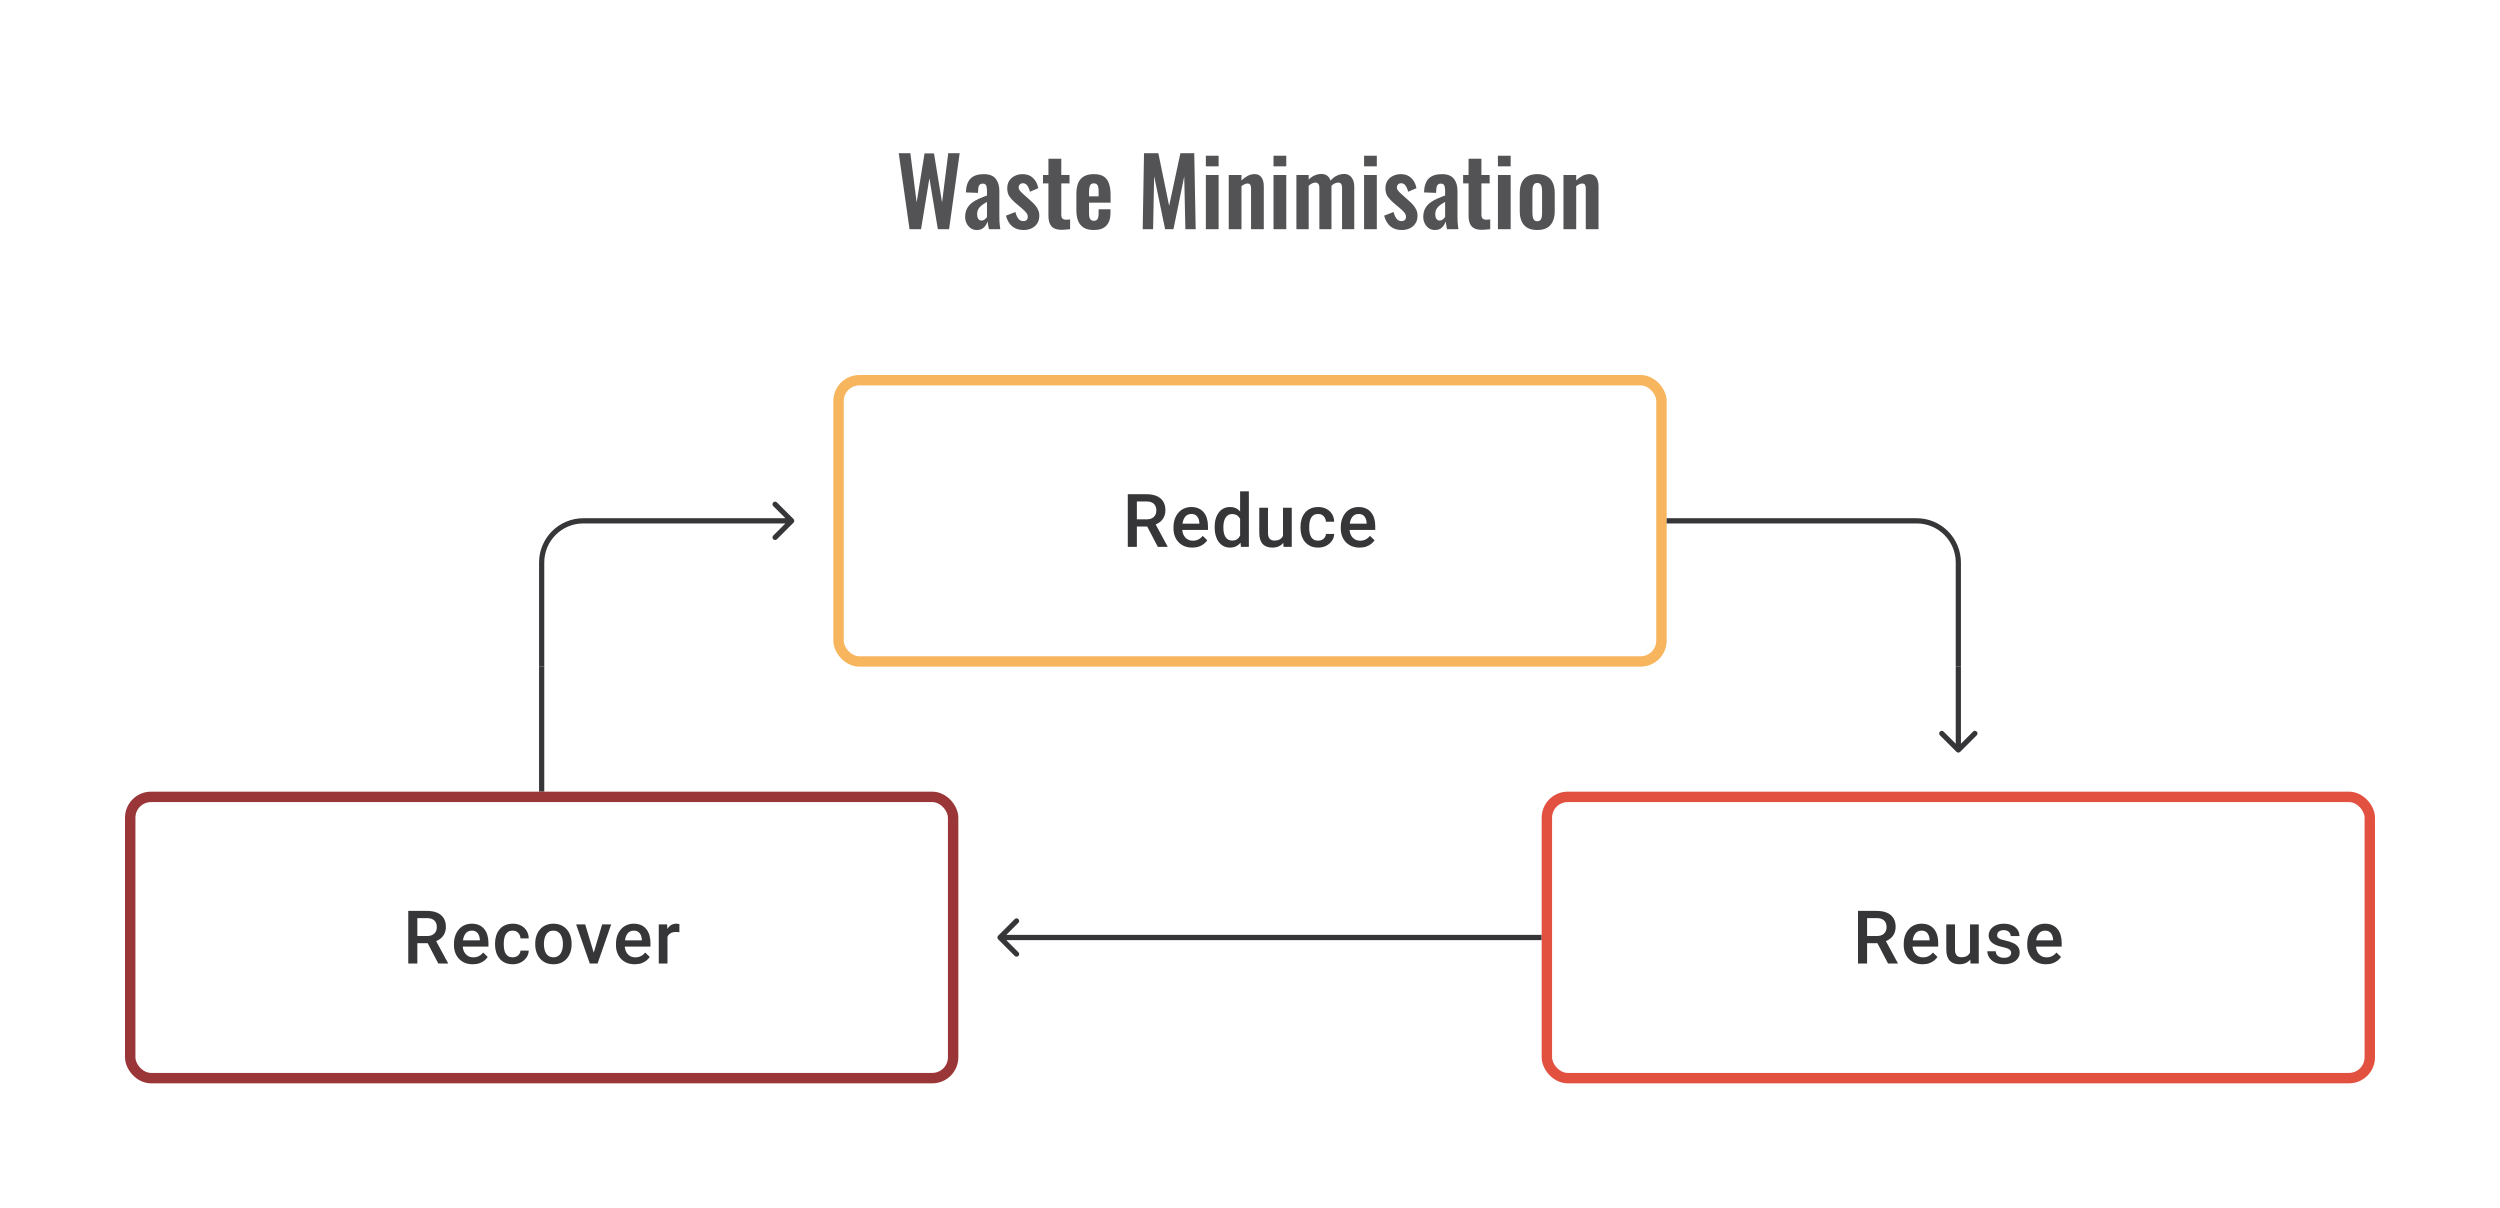 <svg width="480" height="232" viewBox="0 0 480 232" fill="none" xmlns="http://www.w3.org/2000/svg">
<path d="M152.354 100.354C152.549 100.158 152.549 99.842 152.354 99.646L149.172 96.465C148.976 96.269 148.66 96.269 148.464 96.465C148.269 96.66 148.269 96.976 148.464 97.172L151.293 100L148.464 102.828C148.269 103.024 148.269 103.34 148.464 103.536C148.66 103.731 148.976 103.731 149.172 103.536L152.354 100.354ZM152 99.5H112V100.5H152V99.5ZM103.5 108V128H104.5V108H103.5ZM112 99.5C107.306 99.5 103.5 103.306 103.5 108H104.5C104.5 103.858 107.858 100.5 112 100.5V99.5Z" fill="#1E1E21" fill-opacity="0.89"/>
<path d="M216.536 94.891H220.111C220.88 94.891 221.535 95.006 222.076 95.238C222.618 95.469 223.032 95.812 223.319 96.265C223.611 96.714 223.757 97.27 223.757 97.932C223.757 98.436 223.664 98.881 223.479 99.265C223.294 99.649 223.032 99.973 222.694 100.237C222.356 100.496 221.954 100.697 221.486 100.841L220.959 101.098H217.744L217.73 99.716H220.139C220.556 99.716 220.903 99.642 221.181 99.494C221.458 99.346 221.667 99.144 221.806 98.89C221.949 98.631 222.021 98.339 222.021 98.015C222.021 97.663 221.951 97.358 221.813 97.099C221.678 96.835 221.47 96.633 221.188 96.494C220.905 96.351 220.547 96.279 220.111 96.279H218.278V105H216.536V94.891ZM222.306 105L219.931 100.459L221.757 100.452L224.166 104.91V105H222.306ZM228.922 105.139C228.367 105.139 227.865 105.049 227.416 104.868C226.971 104.683 226.592 104.426 226.277 104.097C225.967 103.769 225.728 103.382 225.562 102.938C225.395 102.493 225.312 102.014 225.312 101.501V101.223C225.312 100.635 225.397 100.103 225.569 99.626C225.74 99.149 225.978 98.742 226.284 98.404C226.589 98.061 226.95 97.8 227.367 97.619C227.784 97.439 228.235 97.348 228.721 97.348C229.258 97.348 229.728 97.439 230.13 97.619C230.533 97.8 230.866 98.054 231.13 98.383C231.399 98.707 231.598 99.094 231.727 99.543C231.862 99.992 231.929 100.487 231.929 101.028V101.744H226.124V100.542H230.276V100.41C230.267 100.11 230.207 99.827 230.096 99.563C229.989 99.299 229.825 99.087 229.603 98.925C229.381 98.763 229.084 98.681 228.714 98.681C228.436 98.681 228.189 98.742 227.971 98.862C227.758 98.978 227.58 99.147 227.436 99.369C227.293 99.591 227.182 99.86 227.103 100.174C227.029 100.485 226.992 100.834 226.992 101.223V101.501C226.992 101.829 227.036 102.135 227.124 102.417C227.217 102.695 227.351 102.938 227.527 103.146C227.703 103.354 227.916 103.519 228.165 103.639C228.415 103.755 228.7 103.813 229.019 103.813C229.422 103.813 229.781 103.732 230.096 103.57C230.41 103.408 230.684 103.179 230.915 102.882L231.797 103.736C231.635 103.972 231.424 104.199 231.165 104.417C230.906 104.63 230.589 104.803 230.214 104.938C229.843 105.072 229.413 105.139 228.922 105.139ZM238.101 103.445V94.335H239.781V105H238.261L238.101 103.445ZM233.213 101.327V101.181C233.213 100.612 233.28 100.093 233.414 99.626C233.549 99.154 233.743 98.749 233.998 98.411C234.252 98.068 234.562 97.807 234.928 97.626C235.294 97.441 235.706 97.348 236.164 97.348C236.618 97.348 237.016 97.436 237.358 97.612C237.701 97.788 237.992 98.04 238.233 98.369C238.474 98.693 238.666 99.082 238.809 99.536C238.953 99.985 239.055 100.485 239.115 101.035V101.501C239.055 102.037 238.953 102.528 238.809 102.973C238.666 103.417 238.474 103.801 238.233 104.125C237.992 104.449 237.698 104.699 237.351 104.875C237.009 105.051 236.608 105.139 236.15 105.139C235.696 105.139 235.287 105.044 234.921 104.854C234.56 104.664 234.252 104.398 233.998 104.056C233.743 103.713 233.549 103.31 233.414 102.848C233.28 102.38 233.213 101.873 233.213 101.327ZM234.886 101.181V101.327C234.886 101.67 234.916 101.989 234.977 102.285C235.041 102.581 235.141 102.843 235.275 103.07C235.409 103.292 235.583 103.468 235.796 103.597C236.013 103.722 236.273 103.785 236.574 103.785C236.953 103.785 237.266 103.702 237.511 103.535C237.756 103.368 237.948 103.144 238.087 102.861C238.231 102.574 238.328 102.255 238.379 101.903V100.647C238.351 100.373 238.293 100.119 238.205 99.883C238.122 99.647 238.009 99.441 237.865 99.265C237.722 99.084 237.543 98.945 237.33 98.848C237.122 98.746 236.874 98.695 236.587 98.695C236.282 98.695 236.023 98.76 235.81 98.89C235.597 99.019 235.421 99.198 235.282 99.424C235.148 99.651 235.048 99.915 234.984 100.216C234.919 100.517 234.886 100.839 234.886 101.181ZM246.336 103.229V97.487H248.016V105H246.433L246.336 103.229ZM246.572 101.667L247.134 101.653C247.134 102.158 247.079 102.623 246.968 103.049C246.856 103.47 246.685 103.838 246.454 104.153C246.222 104.463 245.926 104.706 245.565 104.882C245.204 105.053 244.771 105.139 244.267 105.139C243.901 105.139 243.565 105.086 243.26 104.979C242.954 104.873 242.69 104.708 242.468 104.486C242.251 104.264 242.082 103.975 241.961 103.618C241.841 103.262 241.781 102.836 241.781 102.341V97.487H243.454V102.355C243.454 102.628 243.487 102.857 243.551 103.042C243.616 103.222 243.704 103.368 243.815 103.479C243.926 103.59 244.056 103.669 244.204 103.715C244.352 103.762 244.51 103.785 244.676 103.785C245.153 103.785 245.528 103.692 245.801 103.507C246.079 103.317 246.276 103.063 246.391 102.743C246.512 102.424 246.572 102.065 246.572 101.667ZM253.084 103.806C253.357 103.806 253.603 103.753 253.82 103.646C254.043 103.535 254.221 103.382 254.355 103.188C254.494 102.993 254.57 102.769 254.584 102.514H256.16C256.151 103 256.007 103.442 255.73 103.84C255.452 104.239 255.084 104.556 254.626 104.792C254.168 105.023 253.661 105.139 253.105 105.139C252.531 105.139 252.031 105.042 251.605 104.847C251.18 104.648 250.825 104.375 250.543 104.028C250.261 103.681 250.048 103.28 249.904 102.827C249.765 102.373 249.696 101.887 249.696 101.369V101.126C249.696 100.607 249.765 100.121 249.904 99.668C250.048 99.209 250.261 98.806 250.543 98.459C250.825 98.112 251.18 97.841 251.605 97.647C252.031 97.448 252.529 97.348 253.098 97.348C253.7 97.348 254.228 97.469 254.681 97.71C255.135 97.945 255.491 98.276 255.751 98.702C256.014 99.124 256.151 99.614 256.16 100.174H254.584C254.57 99.897 254.501 99.647 254.376 99.424C254.255 99.198 254.084 99.017 253.862 98.883C253.644 98.749 253.383 98.681 253.077 98.681C252.739 98.681 252.459 98.751 252.237 98.89C252.015 99.024 251.841 99.209 251.717 99.445C251.592 99.677 251.501 99.938 251.446 100.23C251.395 100.517 251.369 100.815 251.369 101.126V101.369C251.369 101.679 251.395 101.98 251.446 102.271C251.497 102.563 251.585 102.824 251.71 103.056C251.839 103.283 252.015 103.466 252.237 103.604C252.459 103.739 252.742 103.806 253.084 103.806ZM261.041 105.139C260.486 105.139 259.983 105.049 259.534 104.868C259.09 104.683 258.711 104.426 258.396 104.097C258.086 103.769 257.847 103.382 257.681 102.938C257.514 102.493 257.431 102.014 257.431 101.501V101.223C257.431 100.635 257.516 100.103 257.688 99.626C257.859 99.149 258.097 98.742 258.403 98.404C258.708 98.061 259.069 97.8 259.486 97.619C259.902 97.439 260.354 97.348 260.84 97.348C261.377 97.348 261.847 97.439 262.249 97.619C262.652 97.8 262.985 98.054 263.249 98.383C263.518 98.707 263.717 99.094 263.846 99.543C263.981 99.992 264.048 100.487 264.048 101.028V101.744H258.243V100.542H262.395V100.41C262.386 100.11 262.326 99.827 262.215 99.563C262.108 99.299 261.944 99.087 261.722 98.925C261.499 98.763 261.203 98.681 260.833 98.681C260.555 98.681 260.307 98.742 260.09 98.862C259.877 98.978 259.699 99.147 259.555 99.369C259.412 99.591 259.301 99.86 259.222 100.174C259.148 100.485 259.111 100.834 259.111 101.223V101.501C259.111 101.829 259.155 102.135 259.243 102.417C259.335 102.695 259.47 102.938 259.646 103.146C259.821 103.354 260.034 103.519 260.284 103.639C260.534 103.755 260.819 103.813 261.138 103.813C261.541 103.813 261.9 103.732 262.215 103.57C262.529 103.408 262.802 103.179 263.034 102.882L263.916 103.736C263.754 103.972 263.543 104.199 263.284 104.417C263.025 104.63 262.708 104.803 262.333 104.938C261.962 105.072 261.532 105.139 261.041 105.139Z" fill="#1E1E21" fill-opacity="0.89"/>
<rect x="161" y="73" width="158" height="54" rx="4" stroke="#F7B65E" stroke-width="2"/>
<path d="M320 100H368C372.418 100 376 103.582 376 108V128" stroke="#1E1E21" stroke-opacity="0.89"/>
<path d="M104 128V152" stroke="#1E1E21" stroke-opacity="0.89"/>
<path d="M375.646 144.354C375.842 144.549 376.158 144.549 376.354 144.354L379.536 141.172C379.731 140.976 379.731 140.66 379.536 140.464C379.34 140.269 379.024 140.269 378.828 140.464L376 143.293L373.172 140.464C372.976 140.269 372.66 140.269 372.464 140.464C372.269 140.66 372.269 140.976 372.464 141.172L375.646 144.354ZM375.5 128V144H376.5V128H375.5Z" fill="#1E1E21" fill-opacity="0.89"/>
<path d="M78.387 174.89H81.963C82.731 174.89 83.386 175.006 83.928 175.238C84.469 175.469 84.883 175.812 85.17 176.265C85.462 176.714 85.608 177.27 85.608 177.932C85.608 178.436 85.515 178.881 85.33 179.265C85.145 179.649 84.883 179.973 84.546 180.237C84.208 180.496 83.805 180.697 83.337 180.841L82.81 181.098H79.595L79.581 179.716H81.99C82.407 179.716 82.754 179.642 83.032 179.494C83.31 179.346 83.518 179.144 83.657 178.89C83.8 178.631 83.872 178.339 83.872 178.015C83.872 177.663 83.803 177.358 83.664 177.098C83.529 176.835 83.321 176.633 83.039 176.494C82.757 176.351 82.398 176.279 81.963 176.279H80.13V185H78.387V174.89ZM84.157 185L81.782 180.459L83.608 180.452L86.017 184.91V185H84.157ZM90.773 185.139C90.218 185.139 89.716 185.049 89.267 184.868C88.822 184.683 88.443 184.426 88.128 184.097C87.818 183.769 87.579 183.382 87.413 182.938C87.246 182.493 87.163 182.014 87.163 181.501V181.223C87.163 180.635 87.249 180.103 87.42 179.626C87.591 179.149 87.829 178.742 88.135 178.404C88.441 178.061 88.802 177.8 89.218 177.619C89.635 177.439 90.086 177.348 90.572 177.348C91.109 177.348 91.579 177.439 91.982 177.619C92.384 177.8 92.718 178.054 92.981 178.383C93.25 178.707 93.449 179.094 93.579 179.543C93.713 179.992 93.78 180.487 93.78 181.028V181.744H87.975V180.542H92.127V180.41C92.118 180.11 92.058 179.827 91.947 179.563C91.84 179.3 91.676 179.087 91.454 178.925C91.232 178.763 90.936 178.682 90.565 178.682C90.287 178.682 90.04 178.742 89.822 178.862C89.609 178.978 89.431 179.147 89.288 179.369C89.144 179.591 89.033 179.86 88.954 180.174C88.88 180.485 88.843 180.834 88.843 181.223V181.501C88.843 181.829 88.887 182.135 88.975 182.417C89.068 182.695 89.202 182.938 89.378 183.146C89.554 183.354 89.767 183.519 90.017 183.639C90.267 183.755 90.551 183.813 90.871 183.813C91.273 183.813 91.632 183.732 91.947 183.57C92.262 183.408 92.535 183.179 92.766 182.882L93.648 183.736C93.486 183.972 93.275 184.199 93.016 184.417C92.757 184.63 92.44 184.803 92.065 184.938C91.695 185.072 91.264 185.139 90.773 185.139ZM98.439 183.806C98.712 183.806 98.957 183.753 99.175 183.646C99.397 183.535 99.575 183.382 99.709 183.188C99.848 182.993 99.924 182.769 99.938 182.514H101.515C101.505 183 101.362 183.442 101.084 183.84C100.806 184.239 100.438 184.556 99.98 184.792C99.522 185.023 99.015 185.139 98.46 185.139C97.885 185.139 97.386 185.042 96.96 184.847C96.534 184.648 96.18 184.375 95.897 184.028C95.615 183.681 95.402 183.28 95.259 182.827C95.12 182.373 95.05 181.887 95.05 181.369V181.126C95.05 180.607 95.12 180.121 95.259 179.667C95.402 179.209 95.615 178.807 95.897 178.459C96.18 178.112 96.534 177.841 96.96 177.647C97.386 177.448 97.883 177.348 98.453 177.348C99.054 177.348 99.582 177.469 100.036 177.709C100.489 177.946 100.846 178.277 101.105 178.702C101.369 179.124 101.505 179.614 101.515 180.174H99.938C99.924 179.897 99.855 179.647 99.73 179.424C99.61 179.198 99.439 179.017 99.216 178.883C98.999 178.749 98.737 178.682 98.432 178.682C98.094 178.682 97.814 178.751 97.592 178.89C97.369 179.024 97.196 179.209 97.071 179.445C96.946 179.677 96.856 179.938 96.8 180.23C96.749 180.517 96.724 180.815 96.724 181.126V181.369C96.724 181.679 96.749 181.98 96.8 182.271C96.851 182.563 96.939 182.824 97.064 183.056C97.194 183.283 97.369 183.466 97.592 183.604C97.814 183.739 98.096 183.806 98.439 183.806ZM102.764 181.327V181.167C102.764 180.626 102.843 180.123 103 179.661C103.158 179.193 103.384 178.788 103.681 178.445C103.981 178.098 104.347 177.83 104.778 177.64C105.213 177.446 105.703 177.348 106.25 177.348C106.8 177.348 107.291 177.446 107.722 177.64C108.157 177.83 108.525 178.098 108.826 178.445C109.127 178.788 109.356 179.193 109.513 179.661C109.67 180.123 109.749 180.626 109.749 181.167V181.327C109.749 181.869 109.67 182.371 109.513 182.834C109.356 183.297 109.127 183.702 108.826 184.049C108.525 184.391 108.159 184.66 107.729 184.854C107.298 185.044 106.81 185.139 106.264 185.139C105.713 185.139 105.22 185.044 104.785 184.854C104.354 184.66 103.988 184.391 103.688 184.049C103.387 183.702 103.158 183.297 103 182.834C102.843 182.371 102.764 181.869 102.764 181.327ZM104.437 181.167V181.327C104.437 181.665 104.472 181.984 104.542 182.285C104.611 182.586 104.72 182.85 104.868 183.077C105.016 183.304 105.206 183.482 105.437 183.611C105.669 183.741 105.944 183.806 106.264 183.806C106.574 183.806 106.842 183.741 107.069 183.611C107.3 183.482 107.49 183.304 107.638 183.077C107.786 182.85 107.895 182.586 107.965 182.285C108.039 181.984 108.076 181.665 108.076 181.327V181.167C108.076 180.834 108.039 180.519 107.965 180.223C107.895 179.922 107.784 179.656 107.631 179.424C107.483 179.193 107.293 179.013 107.062 178.883C106.835 178.749 106.564 178.682 106.25 178.682C105.935 178.682 105.662 178.749 105.43 178.883C105.204 179.013 105.016 179.193 104.868 179.424C104.72 179.656 104.611 179.922 104.542 180.223C104.472 180.519 104.437 180.834 104.437 181.167ZM113.769 183.674L115.609 177.487H117.345L114.734 185H113.651L113.769 183.674ZM112.36 177.487L114.234 183.702L114.324 185H113.241L110.617 177.487H112.36ZM121.879 185.139C121.323 185.139 120.821 185.049 120.372 184.868C119.928 184.683 119.548 184.426 119.233 184.097C118.923 183.769 118.685 183.382 118.518 182.938C118.351 182.493 118.268 182.014 118.268 181.501V181.223C118.268 180.635 118.354 180.103 118.525 179.626C118.696 179.149 118.935 178.742 119.24 178.404C119.546 178.061 119.907 177.8 120.323 177.619C120.74 177.439 121.191 177.348 121.677 177.348C122.214 177.348 122.684 177.439 123.087 177.619C123.489 177.8 123.823 178.054 124.087 178.383C124.355 178.707 124.554 179.094 124.684 179.543C124.818 179.992 124.885 180.487 124.885 181.028V181.744H119.08V180.542H123.233V180.41C123.223 180.11 123.163 179.827 123.052 179.563C122.946 179.3 122.781 179.087 122.559 178.925C122.337 178.763 122.041 178.682 121.67 178.682C121.393 178.682 121.145 178.742 120.927 178.862C120.714 178.978 120.536 179.147 120.393 179.369C120.249 179.591 120.138 179.86 120.059 180.174C119.985 180.485 119.948 180.834 119.948 181.223V181.501C119.948 181.829 119.992 182.135 120.08 182.417C120.173 182.695 120.307 182.938 120.483 183.146C120.659 183.354 120.872 183.519 121.122 183.639C121.372 183.755 121.656 183.813 121.976 183.813C122.379 183.813 122.737 183.732 123.052 183.57C123.367 183.408 123.64 183.179 123.871 182.882L124.753 183.736C124.591 183.972 124.381 184.199 124.121 184.417C123.862 184.63 123.545 184.803 123.17 184.938C122.8 185.072 122.369 185.139 121.879 185.139ZM128.155 178.918V185H126.482V177.487H128.079L128.155 178.918ZM130.453 177.439L130.439 178.994C130.338 178.975 130.227 178.962 130.106 178.952C129.99 178.943 129.875 178.938 129.759 178.938C129.472 178.938 129.22 178.98 129.002 179.063C128.785 179.142 128.602 179.258 128.454 179.411C128.31 179.559 128.199 179.739 128.12 179.952C128.042 180.165 127.995 180.403 127.982 180.667L127.6 180.695C127.6 180.223 127.646 179.786 127.739 179.383C127.831 178.98 127.97 178.626 128.155 178.32C128.345 178.015 128.581 177.777 128.863 177.605C129.15 177.434 129.481 177.348 129.856 177.348C129.958 177.348 130.067 177.358 130.183 177.376C130.303 177.395 130.393 177.416 130.453 177.439Z" fill="#1E1E21" fill-opacity="0.89"/>
<rect x="25" y="153" width="158" height="54" rx="4" stroke="#9A3538" stroke-width="2"/>
<path d="M191.646 180.354C191.451 180.158 191.451 179.842 191.646 179.646L194.828 176.464C195.024 176.269 195.34 176.269 195.536 176.464C195.731 176.66 195.731 176.976 195.536 177.172L192.707 180L195.536 182.828C195.731 183.024 195.731 183.34 195.536 183.536C195.34 183.731 195.024 183.731 194.828 183.536L191.646 180.354ZM192 179.5H296V180.5H192V179.5Z" fill="#1E1E21" fill-opacity="0.89"/>
<path d="M356.74 174.89H360.316C361.084 174.89 361.739 175.006 362.28 175.238C362.822 175.469 363.236 175.812 363.523 176.265C363.815 176.714 363.961 177.27 363.961 177.932C363.961 178.436 363.868 178.881 363.683 179.265C363.498 179.649 363.236 179.973 362.898 180.237C362.561 180.496 362.158 180.697 361.69 180.841L361.163 181.098H357.948L357.934 179.716H360.343C360.76 179.716 361.107 179.642 361.385 179.494C361.663 179.346 361.871 179.144 362.01 178.89C362.153 178.631 362.225 178.339 362.225 178.015C362.225 177.663 362.155 177.358 362.017 177.098C361.882 176.835 361.674 176.633 361.392 176.494C361.109 176.351 360.751 176.279 360.316 176.279H358.482V185H356.74V174.89ZM362.51 185L360.135 180.459L361.961 180.452L364.37 184.91V185H362.51ZM369.126 185.139C368.571 185.139 368.069 185.049 367.62 184.868C367.175 184.683 366.796 184.426 366.481 184.097C366.171 183.769 365.932 183.382 365.766 182.938C365.599 182.493 365.516 182.014 365.516 181.501V181.223C365.516 180.635 365.601 180.103 365.773 179.626C365.944 179.149 366.182 178.742 366.488 178.404C366.793 178.061 367.154 177.8 367.571 177.619C367.988 177.439 368.439 177.348 368.925 177.348C369.462 177.348 369.932 177.439 370.334 177.619C370.737 177.8 371.07 178.054 371.334 178.383C371.603 178.707 371.802 179.094 371.931 179.543C372.066 179.992 372.133 180.487 372.133 181.028V181.744H366.328V180.542H370.48V180.41C370.471 180.11 370.411 179.827 370.3 179.563C370.193 179.3 370.029 179.087 369.807 178.925C369.585 178.763 369.288 178.682 368.918 178.682C368.64 178.682 368.393 178.742 368.175 178.862C367.962 178.978 367.784 179.147 367.64 179.369C367.497 179.591 367.386 179.86 367.307 180.174C367.233 180.485 367.196 180.834 367.196 181.223V181.501C367.196 181.829 367.24 182.135 367.328 182.417C367.421 182.695 367.555 182.938 367.731 183.146C367.907 183.354 368.12 183.519 368.37 183.639C368.619 183.755 368.904 183.813 369.224 183.813C369.626 183.813 369.985 183.732 370.3 183.57C370.615 183.408 370.888 183.179 371.119 182.882L372.001 183.736C371.839 183.972 371.628 184.199 371.369 184.417C371.11 184.63 370.793 184.803 370.418 184.938C370.048 185.072 369.617 185.139 369.126 185.139ZM378.243 183.229V177.487H379.923V185H378.34L378.243 183.229ZM378.479 181.667L379.041 181.653C379.041 182.158 378.986 182.623 378.875 183.049C378.763 183.47 378.592 183.838 378.361 184.153C378.129 184.463 377.833 184.706 377.472 184.882C377.111 185.053 376.678 185.139 376.174 185.139C375.808 185.139 375.472 185.086 375.167 184.979C374.861 184.873 374.597 184.708 374.375 184.486C374.158 184.264 373.989 183.975 373.868 183.618C373.748 183.262 373.688 182.836 373.688 182.341V177.487H375.361V182.355C375.361 182.628 375.394 182.857 375.458 183.042C375.523 183.222 375.611 183.368 375.722 183.479C375.833 183.59 375.963 183.669 376.111 183.715C376.259 183.762 376.417 183.785 376.583 183.785C377.06 183.785 377.435 183.692 377.708 183.507C377.986 183.317 378.183 183.063 378.298 182.743C378.419 182.424 378.479 182.065 378.479 181.667ZM386.137 182.966C386.137 182.799 386.095 182.649 386.012 182.514C385.929 182.375 385.769 182.25 385.533 182.139C385.302 182.028 384.959 181.926 384.505 181.834C384.107 181.746 383.742 181.642 383.408 181.521C383.08 181.396 382.797 181.246 382.561 181.07C382.325 180.894 382.142 180.686 382.013 180.445C381.883 180.204 381.818 179.927 381.818 179.612C381.818 179.306 381.885 179.017 382.02 178.744C382.154 178.471 382.346 178.23 382.596 178.022C382.846 177.814 383.149 177.649 383.505 177.529C383.867 177.409 384.269 177.348 384.714 177.348C385.343 177.348 385.882 177.455 386.331 177.668C386.785 177.876 387.132 178.161 387.373 178.522C387.614 178.878 387.734 179.281 387.734 179.73H386.061C386.061 179.531 386.01 179.346 385.908 179.175C385.811 178.999 385.663 178.857 385.464 178.751C385.264 178.64 385.015 178.584 384.714 178.584C384.427 178.584 384.188 178.631 383.998 178.723C383.813 178.811 383.674 178.927 383.582 179.07C383.494 179.214 383.45 179.371 383.45 179.543C383.45 179.667 383.473 179.781 383.519 179.883C383.57 179.98 383.654 180.07 383.769 180.154C383.885 180.232 384.042 180.306 384.241 180.376C384.445 180.445 384.7 180.512 385.005 180.577C385.579 180.697 386.072 180.852 386.484 181.042C386.901 181.227 387.22 181.468 387.442 181.764C387.665 182.056 387.776 182.426 387.776 182.875C387.776 183.209 387.704 183.514 387.56 183.792C387.422 184.065 387.218 184.303 386.949 184.507C386.681 184.706 386.359 184.861 385.984 184.972C385.614 185.083 385.197 185.139 384.734 185.139C384.054 185.139 383.478 185.019 383.006 184.778C382.533 184.532 382.175 184.22 381.929 183.84C381.689 183.456 381.568 183.058 381.568 182.646H383.186C383.205 182.956 383.29 183.204 383.443 183.389C383.6 183.57 383.795 183.702 384.026 183.785C384.262 183.864 384.505 183.903 384.755 183.903C385.056 183.903 385.308 183.864 385.512 183.785C385.716 183.702 385.871 183.59 385.977 183.452C386.084 183.308 386.137 183.146 386.137 182.966ZM392.837 185.139C392.282 185.139 391.779 185.049 391.33 184.868C390.886 184.683 390.506 184.426 390.192 184.097C389.882 183.769 389.643 183.382 389.477 182.938C389.31 182.493 389.227 182.014 389.227 181.501V181.223C389.227 180.635 389.312 180.103 389.483 179.626C389.655 179.149 389.893 178.742 390.199 178.404C390.504 178.061 390.865 177.8 391.282 177.619C391.698 177.439 392.15 177.348 392.636 177.348C393.173 177.348 393.643 177.439 394.045 177.619C394.448 177.8 394.781 178.054 395.045 178.383C395.314 178.707 395.513 179.094 395.642 179.543C395.776 179.992 395.844 180.487 395.844 181.028V181.744H390.039V180.542H394.191V180.41C394.182 180.11 394.122 179.827 394.011 179.563C393.904 179.3 393.74 179.087 393.518 178.925C393.295 178.763 392.999 178.682 392.629 178.682C392.351 178.682 392.103 178.742 391.886 178.862C391.673 178.978 391.495 179.147 391.351 179.369C391.208 179.591 391.097 179.86 391.018 180.174C390.944 180.485 390.907 180.834 390.907 181.223V181.501C390.907 181.829 390.951 182.135 391.039 182.417C391.131 182.695 391.266 182.938 391.441 183.146C391.617 183.354 391.83 183.519 392.08 183.639C392.33 183.755 392.615 183.813 392.934 183.813C393.337 183.813 393.696 183.732 394.011 183.57C394.325 183.408 394.598 183.179 394.83 182.882L395.712 183.736C395.55 183.972 395.339 184.199 395.08 184.417C394.821 184.63 394.503 184.803 394.129 184.938C393.758 185.072 393.328 185.139 392.837 185.139Z" fill="#1E1E21" fill-opacity="0.89"/>
<rect x="297" y="153" width="158" height="54" rx="4" stroke="#E25140" stroke-width="2"/>
<path d="M174.628 44L172.558 29.42H174.79L175.996 38.87L177.508 29.456H179.326L180.874 38.87L182.062 29.42H184.258L182.224 44H180.064L178.444 34.226L176.842 44H174.628ZM187.556 44.162C187.088 44.162 186.686 44.042 186.35 43.802C186.014 43.55 185.756 43.238 185.576 42.866C185.396 42.482 185.306 42.086 185.306 41.678C185.306 41.03 185.426 40.484 185.666 40.04C185.906 39.596 186.224 39.224 186.62 38.924C187.016 38.624 187.466 38.366 187.97 38.15C188.474 37.922 188.984 37.718 189.5 37.538V36.638C189.5 36.338 189.476 36.086 189.428 35.882C189.392 35.678 189.314 35.522 189.194 35.414C189.086 35.306 188.912 35.252 188.672 35.252C188.468 35.252 188.3 35.3 188.168 35.396C188.048 35.492 187.958 35.63 187.898 35.81C187.85 35.978 187.82 36.176 187.808 36.404L187.772 37.034L185.45 36.944C185.486 35.744 185.78 34.862 186.332 34.298C186.896 33.722 187.748 33.434 188.888 33.434C189.932 33.434 190.688 33.722 191.156 34.298C191.636 34.874 191.876 35.654 191.876 36.638V41.444C191.876 41.828 191.882 42.176 191.894 42.488C191.918 42.8 191.942 43.082 191.966 43.334C192.002 43.586 192.032 43.808 192.056 44H189.86C189.824 43.76 189.776 43.49 189.716 43.19C189.668 42.878 189.632 42.65 189.608 42.506C189.488 42.926 189.26 43.31 188.924 43.658C188.588 43.994 188.132 44.162 187.556 44.162ZM188.456 42.344C188.612 42.344 188.756 42.308 188.888 42.236C189.032 42.152 189.158 42.056 189.266 41.948C189.374 41.84 189.452 41.744 189.5 41.66V38.762C189.236 38.918 188.984 39.074 188.744 39.23C188.516 39.386 188.312 39.56 188.132 39.752C187.964 39.932 187.832 40.13 187.736 40.346C187.652 40.562 187.61 40.814 187.61 41.102C187.61 41.486 187.682 41.792 187.826 42.02C187.982 42.236 188.192 42.344 188.456 42.344ZM196.504 44.162C195.628 44.162 194.908 43.928 194.344 43.46C193.78 42.992 193.378 42.308 193.138 41.408L194.956 40.706C195.1 41.27 195.292 41.702 195.532 42.002C195.772 42.302 196.084 42.452 196.468 42.452C196.756 42.452 196.972 42.38 197.116 42.236C197.26 42.092 197.332 41.894 197.332 41.642C197.332 41.354 197.242 41.096 197.062 40.868C196.894 40.628 196.6 40.334 196.18 39.986L194.92 38.924C194.464 38.528 194.092 38.126 193.804 37.718C193.528 37.298 193.39 36.776 193.39 36.152C193.39 35.588 193.516 35.108 193.768 34.712C194.032 34.304 194.386 33.992 194.83 33.776C195.286 33.548 195.79 33.434 196.342 33.434C197.182 33.434 197.854 33.686 198.358 34.19C198.874 34.682 199.204 35.33 199.348 36.134L197.746 36.818C197.686 36.53 197.596 36.266 197.476 36.026C197.368 35.774 197.224 35.57 197.044 35.414C196.864 35.258 196.654 35.18 196.414 35.18C196.162 35.18 195.958 35.258 195.802 35.414C195.658 35.57 195.586 35.768 195.586 36.008C195.586 36.212 195.67 36.422 195.838 36.638C196.018 36.854 196.27 37.1 196.594 37.376L197.872 38.528C198.148 38.768 198.412 39.026 198.664 39.302C198.916 39.578 199.126 39.89 199.294 40.238C199.462 40.574 199.546 40.964 199.546 41.408C199.546 42.008 199.408 42.512 199.132 42.92C198.868 43.328 198.502 43.64 198.034 43.856C197.578 44.06 197.068 44.162 196.504 44.162ZM203.891 44.126C203.231 44.126 202.709 44.018 202.325 43.802C201.953 43.586 201.689 43.274 201.533 42.866C201.377 42.458 201.299 41.972 201.299 41.408V35.216H200.255V33.596H201.299V30.482H203.765V33.596H205.349V35.216H203.765V41.192C203.765 41.552 203.843 41.81 203.999 41.966C204.155 42.11 204.389 42.182 204.701 42.182C204.833 42.182 204.959 42.176 205.079 42.164C205.211 42.152 205.337 42.14 205.457 42.128V44C205.253 44.024 205.013 44.048 204.737 44.072C204.473 44.108 204.191 44.126 203.891 44.126ZM210.012 44.162C209.232 44.162 208.596 44.018 208.104 43.73C207.612 43.43 207.246 42.998 207.006 42.434C206.778 41.858 206.664 41.168 206.664 40.364V37.232C206.664 36.404 206.778 35.708 207.006 35.144C207.246 34.58 207.612 34.154 208.104 33.866C208.608 33.578 209.244 33.434 210.012 33.434C210.84 33.434 211.482 33.59 211.938 33.902C212.406 34.214 212.736 34.67 212.928 35.27C213.132 35.858 213.234 36.578 213.234 37.43V38.906H209.094V40.958C209.094 41.294 209.124 41.57 209.184 41.786C209.256 42.002 209.364 42.158 209.508 42.254C209.652 42.35 209.826 42.398 210.03 42.398C210.246 42.398 210.42 42.35 210.552 42.254C210.684 42.146 210.78 41.996 210.84 41.804C210.9 41.6 210.93 41.348 210.93 41.048V40.184H213.216V40.886C213.216 41.942 212.952 42.752 212.424 43.316C211.896 43.88 211.092 44.162 210.012 44.162ZM209.094 37.7H210.93V36.71C210.93 36.35 210.9 36.062 210.84 35.846C210.78 35.618 210.684 35.456 210.552 35.36C210.42 35.252 210.234 35.198 209.994 35.198C209.778 35.198 209.604 35.252 209.472 35.36C209.34 35.468 209.244 35.648 209.184 35.9C209.124 36.152 209.094 36.512 209.094 36.98V37.7ZM219.398 44L219.65 29.42H222.404L224.474 39.518L226.634 29.42H229.298L229.568 44H227.588L227.372 33.866L225.302 44H223.7L221.594 33.83L221.396 44H219.398ZM231.526 44V33.596H233.974V44H231.526ZM231.526 31.94V29.906H233.974V31.94H231.526ZM235.918 44V33.596H238.366V34.64C238.738 34.28 239.128 33.992 239.536 33.776C239.956 33.548 240.406 33.434 240.886 33.434C241.318 33.434 241.66 33.542 241.912 33.758C242.164 33.962 242.35 34.238 242.47 34.586C242.59 34.934 242.65 35.312 242.65 35.72V44H240.202V36.206C240.202 35.894 240.154 35.654 240.058 35.486C239.962 35.318 239.776 35.234 239.5 35.234C239.332 35.234 239.146 35.282 238.942 35.378C238.75 35.474 238.558 35.594 238.366 35.738V44H235.918ZM244.516 44V33.596H246.964V44H244.516ZM244.516 31.94V29.906H246.964V31.94H244.516ZM248.909 44V33.596H251.267V34.496C251.627 34.112 252.017 33.836 252.437 33.668C252.857 33.488 253.283 33.398 253.715 33.398C254.123 33.398 254.477 33.5 254.777 33.704C255.089 33.908 255.317 34.232 255.461 34.676C255.857 34.22 256.277 33.896 256.721 33.704C257.165 33.5 257.621 33.398 258.089 33.398C258.461 33.398 258.791 33.494 259.079 33.686C259.367 33.866 259.595 34.142 259.763 34.514C259.931 34.874 260.015 35.33 260.015 35.882V44H257.675V36.098C257.675 35.702 257.609 35.432 257.477 35.288C257.345 35.132 257.159 35.054 256.919 35.054C256.727 35.054 256.511 35.108 256.271 35.216C256.043 35.324 255.833 35.474 255.641 35.666C255.641 35.702 255.641 35.738 255.641 35.774C255.641 35.798 255.641 35.834 255.641 35.882V44H253.319V36.098C253.319 35.702 253.247 35.432 253.103 35.288C252.971 35.132 252.785 35.054 252.545 35.054C252.353 35.054 252.143 35.108 251.915 35.216C251.687 35.324 251.471 35.474 251.267 35.666V44H248.909ZM261.901 44V33.596H264.349V44H261.901ZM261.901 31.94V29.906H264.349V31.94H261.901ZM269.119 44.162C268.243 44.162 267.523 43.928 266.959 43.46C266.395 42.992 265.993 42.308 265.753 41.408L267.571 40.706C267.715 41.27 267.907 41.702 268.147 42.002C268.387 42.302 268.699 42.452 269.083 42.452C269.371 42.452 269.587 42.38 269.731 42.236C269.875 42.092 269.947 41.894 269.947 41.642C269.947 41.354 269.857 41.096 269.677 40.868C269.509 40.628 269.215 40.334 268.795 39.986L267.535 38.924C267.079 38.528 266.707 38.126 266.419 37.718C266.143 37.298 266.005 36.776 266.005 36.152C266.005 35.588 266.131 35.108 266.383 34.712C266.647 34.304 267.001 33.992 267.445 33.776C267.901 33.548 268.405 33.434 268.957 33.434C269.797 33.434 270.469 33.686 270.973 34.19C271.489 34.682 271.819 35.33 271.963 36.134L270.361 36.818C270.301 36.53 270.211 36.266 270.091 36.026C269.983 35.774 269.839 35.57 269.659 35.414C269.479 35.258 269.269 35.18 269.029 35.18C268.777 35.18 268.573 35.258 268.417 35.414C268.273 35.57 268.201 35.768 268.201 36.008C268.201 36.212 268.285 36.422 268.453 36.638C268.633 36.854 268.885 37.1 269.209 37.376L270.487 38.528C270.763 38.768 271.027 39.026 271.279 39.302C271.531 39.578 271.741 39.89 271.909 40.238C272.077 40.574 272.161 40.964 272.161 41.408C272.161 42.008 272.023 42.512 271.747 42.92C271.483 43.328 271.117 43.64 270.649 43.856C270.193 44.06 269.683 44.162 269.119 44.162ZM275.516 44.162C275.048 44.162 274.646 44.042 274.31 43.802C273.974 43.55 273.716 43.238 273.536 42.866C273.356 42.482 273.266 42.086 273.266 41.678C273.266 41.03 273.386 40.484 273.626 40.04C273.866 39.596 274.184 39.224 274.58 38.924C274.976 38.624 275.426 38.366 275.93 38.15C276.434 37.922 276.944 37.718 277.46 37.538V36.638C277.46 36.338 277.436 36.086 277.388 35.882C277.352 35.678 277.274 35.522 277.154 35.414C277.046 35.306 276.872 35.252 276.632 35.252C276.428 35.252 276.26 35.3 276.128 35.396C276.008 35.492 275.918 35.63 275.858 35.81C275.81 35.978 275.78 36.176 275.768 36.404L275.732 37.034L273.41 36.944C273.446 35.744 273.74 34.862 274.292 34.298C274.856 33.722 275.708 33.434 276.848 33.434C277.892 33.434 278.648 33.722 279.116 34.298C279.596 34.874 279.836 35.654 279.836 36.638V41.444C279.836 41.828 279.842 42.176 279.854 42.488C279.878 42.8 279.902 43.082 279.926 43.334C279.962 43.586 279.992 43.808 280.016 44H277.82C277.784 43.76 277.736 43.49 277.676 43.19C277.628 42.878 277.592 42.65 277.568 42.506C277.448 42.926 277.22 43.31 276.884 43.658C276.548 43.994 276.092 44.162 275.516 44.162ZM276.416 42.344C276.572 42.344 276.716 42.308 276.848 42.236C276.992 42.152 277.118 42.056 277.226 41.948C277.334 41.84 277.412 41.744 277.46 41.66V38.762C277.196 38.918 276.944 39.074 276.704 39.23C276.476 39.386 276.272 39.56 276.092 39.752C275.924 39.932 275.792 40.13 275.696 40.346C275.612 40.562 275.57 40.814 275.57 41.102C275.57 41.486 275.642 41.792 275.786 42.02C275.942 42.236 276.152 42.344 276.416 42.344ZM284.557 44.126C283.897 44.126 283.375 44.018 282.991 43.802C282.619 43.586 282.355 43.274 282.199 42.866C282.043 42.458 281.965 41.972 281.965 41.408V35.216H280.921V33.596H281.965V30.482H284.431V33.596H286.015V35.216H284.431V41.192C284.431 41.552 284.509 41.81 284.665 41.966C284.821 42.11 285.055 42.182 285.367 42.182C285.499 42.182 285.625 42.176 285.745 42.164C285.877 42.152 286.003 42.14 286.123 42.128V44C285.919 44.024 285.679 44.048 285.403 44.072C285.139 44.108 284.857 44.126 284.557 44.126ZM287.6 44V33.596H290.048V44H287.6ZM287.6 31.94V29.906H290.048V31.94H287.6ZM295.143 44.162C294.387 44.162 293.763 44.024 293.271 43.748C292.779 43.46 292.407 43.046 292.155 42.506C291.915 41.966 291.795 41.312 291.795 40.544V37.052C291.795 36.284 291.915 35.63 292.155 35.09C292.407 34.55 292.779 34.142 293.271 33.866C293.763 33.578 294.387 33.434 295.143 33.434C295.899 33.434 296.523 33.578 297.015 33.866C297.519 34.142 297.891 34.55 298.131 35.09C298.383 35.63 298.509 36.284 298.509 37.052V40.544C298.509 41.312 298.383 41.966 298.131 42.506C297.891 43.046 297.519 43.46 297.015 43.748C296.523 44.024 295.899 44.162 295.143 44.162ZM295.161 42.47C295.437 42.47 295.641 42.392 295.773 42.236C295.905 42.08 295.989 41.87 296.025 41.606C296.061 41.33 296.079 41.03 296.079 40.706V36.89C296.079 36.566 296.061 36.272 296.025 36.008C295.989 35.744 295.905 35.534 295.773 35.378C295.641 35.21 295.437 35.126 295.161 35.126C294.885 35.126 294.681 35.21 294.549 35.378C294.417 35.534 294.327 35.744 294.279 36.008C294.243 36.272 294.225 36.566 294.225 36.89V40.706C294.225 41.03 294.243 41.33 294.279 41.606C294.327 41.87 294.417 42.08 294.549 42.236C294.681 42.392 294.885 42.47 295.161 42.47ZM300.184 44V33.596H302.632V34.64C303.004 34.28 303.394 33.992 303.802 33.776C304.222 33.548 304.672 33.434 305.152 33.434C305.584 33.434 305.926 33.542 306.178 33.758C306.43 33.962 306.616 34.238 306.736 34.586C306.856 34.934 306.916 35.312 306.916 35.72V44H304.468V36.206C304.468 35.894 304.42 35.654 304.324 35.486C304.228 35.318 304.042 35.234 303.766 35.234C303.598 35.234 303.412 35.282 303.208 35.378C303.016 35.474 302.824 35.594 302.632 35.738V44H300.184Z" fill="#1E1E21" fill-opacity="0.76"/>
</svg>

